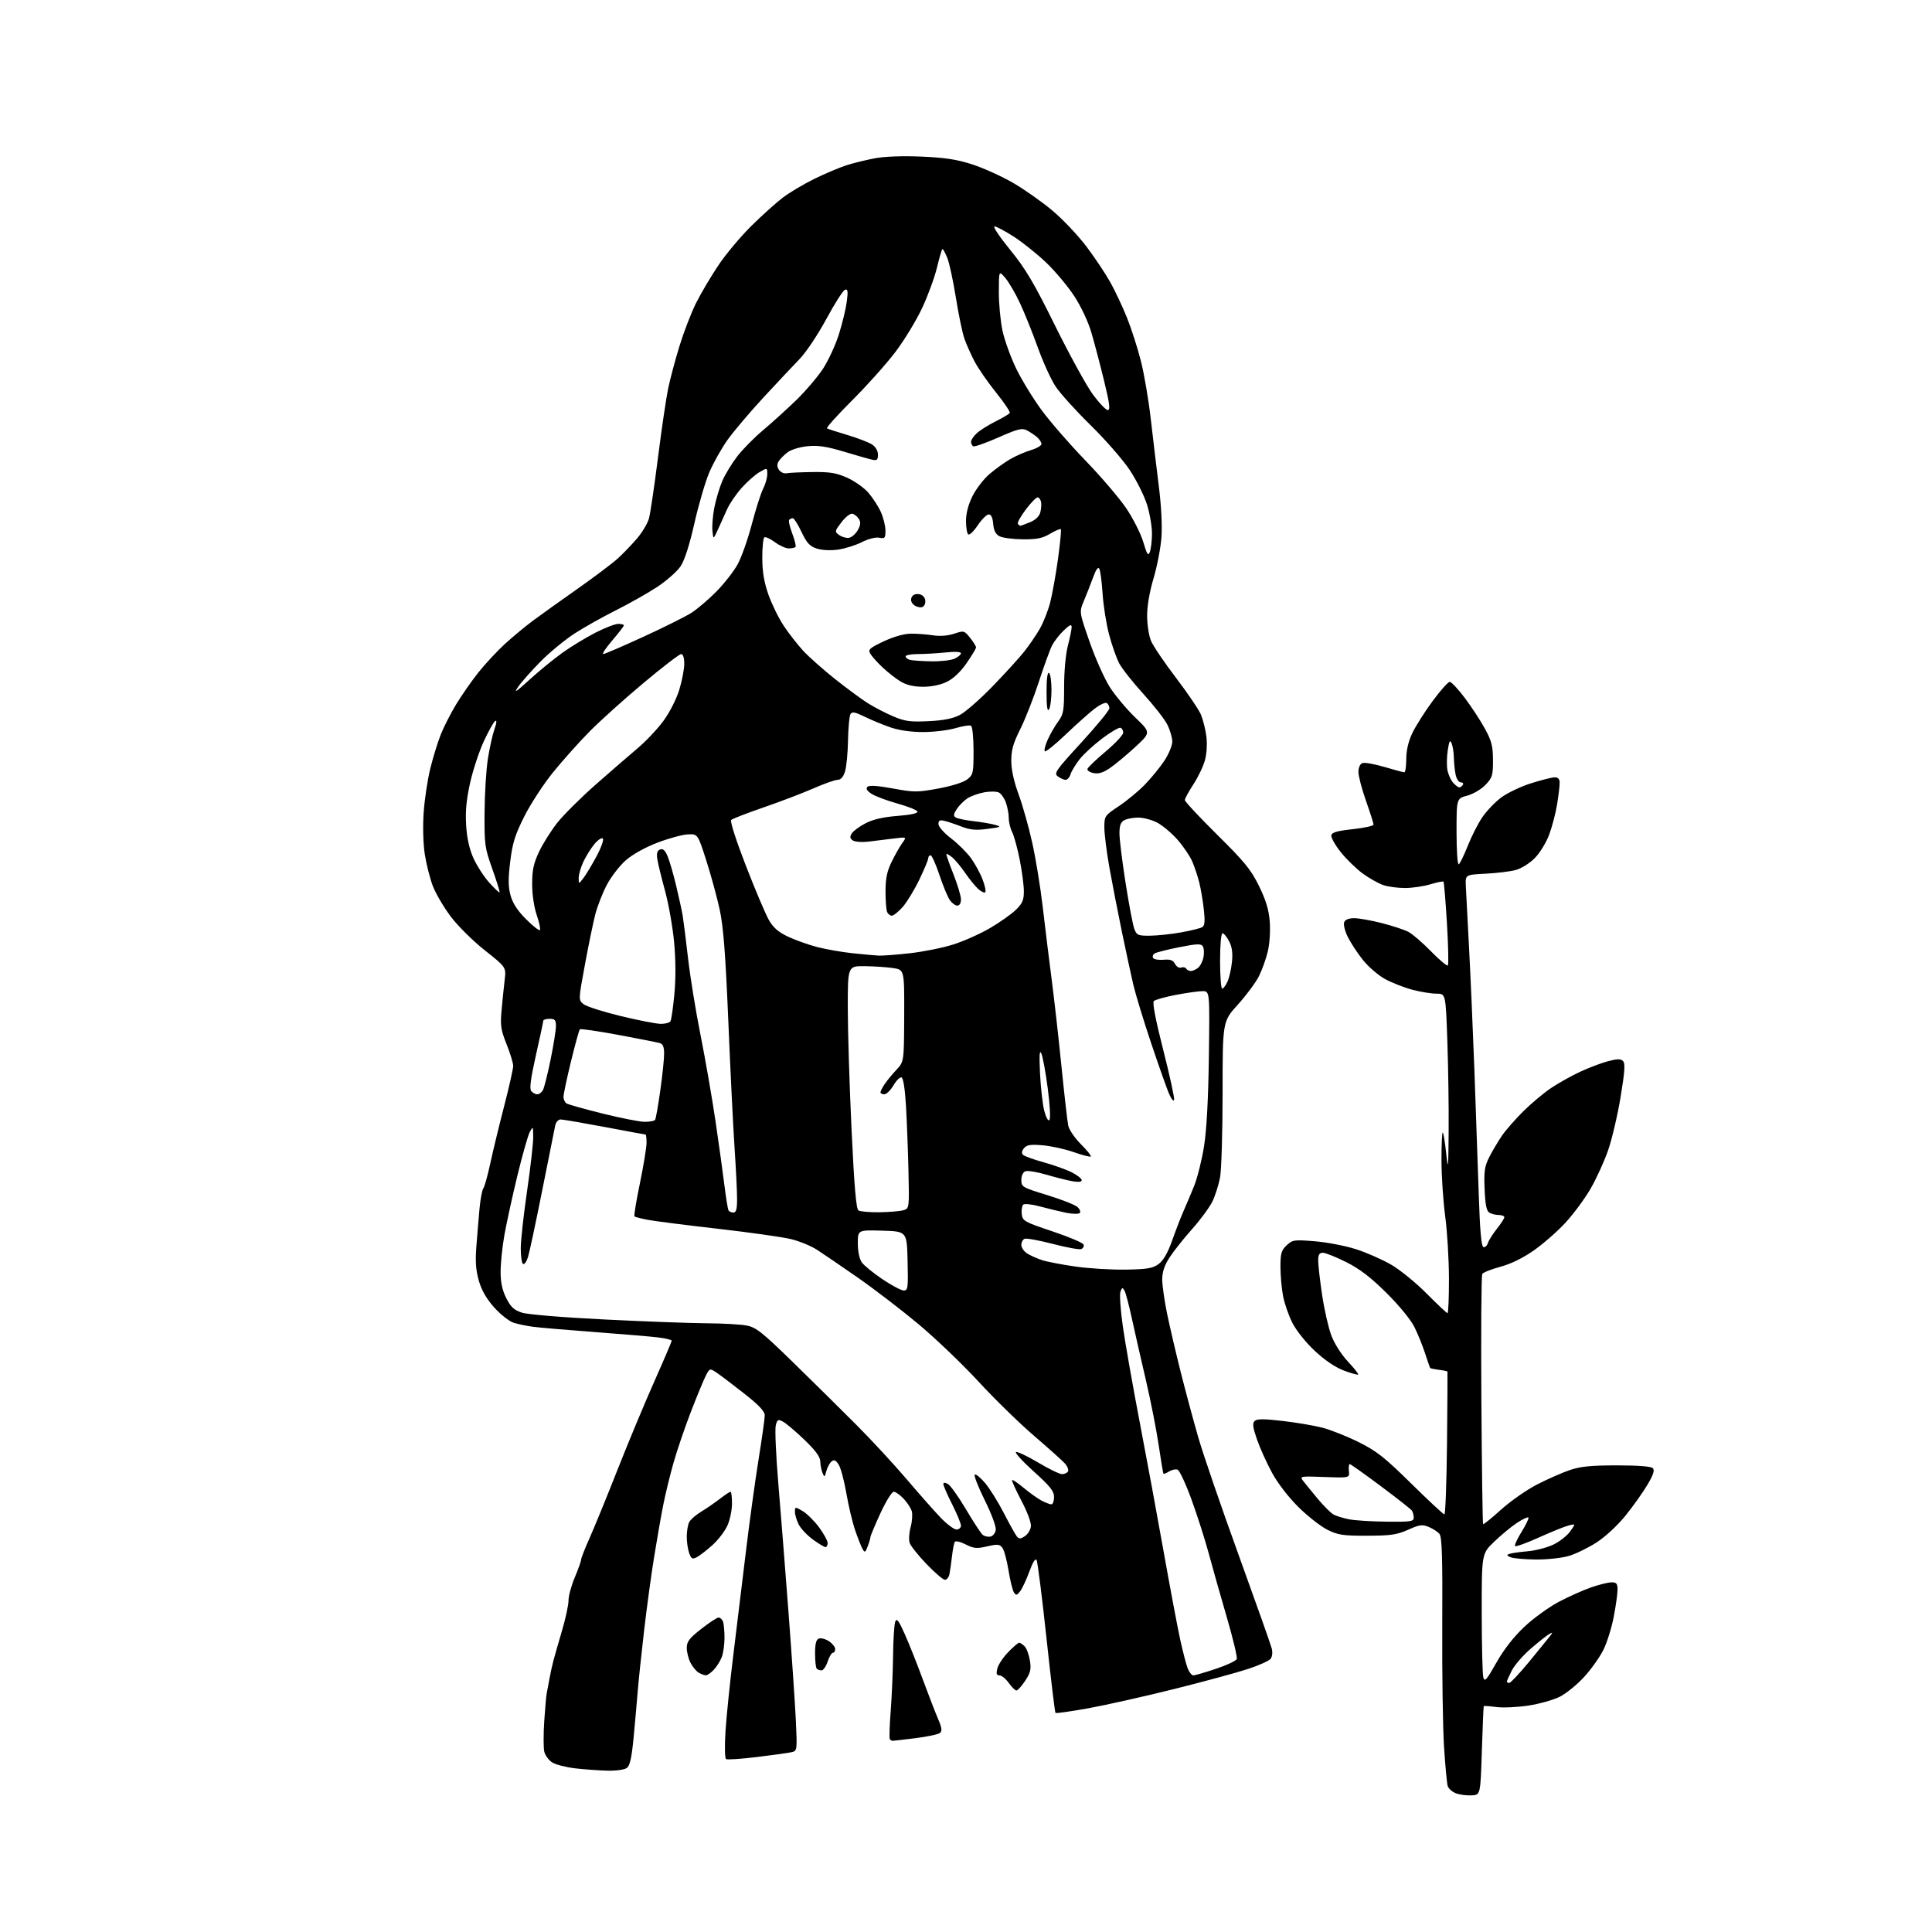 <?xml version="1.0" encoding="UTF-8" standalone="no"?>
<svg 
  version="1.1" 
  xmlns="http://www.w3.org/2000/svg" 
  xmlns:xlink="http://www.w3.org/1999/xlink" 
  xmlns:svg="http://www.w3.org/2000/svg"
  xmlns:rdf="http://www.w3.org/1999/02/22-rdf-syntax-ns#"
  xmlns:cc="http://creativecommons.org/ns#"
  xmlns:dc="http://purl.org/dc/elements/1.1/"
  viewBox="0 0 768 768"
  width="768"
  height="768"
>
<style>svg {background-color: white; }</style>"
<path stroke="none" fill="black" fill-rule="evenodd" d="M585.00,713.69C583.08,713.80 580.28,713.43 578.80,712.88C577.31,712.32 575.82,711.02 575.49,709.98C575.16,708.94 574.50,701.88 574.02,694.30C573.54,686.71 573.22,664.93 573.32,645.90C573.46,619.01 573.21,610.96 572.22,609.76C571.51,608.91 569.60,607.66 567.96,606.99C565.38,605.92 564.31,606.06 559.75,608.10C555.29,610.09 552.84,610.45 543.50,610.47C533.87,610.50 531.90,610.20 527.68,608.11C525.03,606.79 519.85,602.74 516.17,599.11C512.22,595.20 507.93,589.64 505.68,585.50C503.58,581.65 500.89,575.71 499.70,572.29C498.03,567.50 497.80,565.80 498.71,564.89C499.61,563.99 502.21,563.97 509.70,564.83C515.09,565.45 522.20,566.64 525.50,567.48C528.80,568.32 535.33,570.90 540.00,573.22C547.23,576.81 550.36,579.27 560.97,589.72C567.82,596.47 573.77,602.00 574.17,602.00C574.58,602.00 575.04,589.29 575.21,573.75C575.37,558.21 575.45,545.37 575.39,545.22C575.32,545.07 573.81,544.75 572.03,544.53C570.24,544.30 568.67,543.98 568.53,543.81C568.39,543.64 567.47,541.02 566.50,538.00C565.52,534.98 563.61,530.25 562.24,527.50C560.79,524.59 556.15,518.92 551.13,513.94C544.82,507.69 540.51,504.40 535.11,501.69C531.05,499.66 526.89,498.00 525.87,498.00C524.44,498.00 524.00,498.74 524.00,501.12C524.00,502.84 524.70,508.97 525.56,514.74C526.42,520.52 528.06,527.75 529.21,530.82C530.42,534.07 533.17,538.41 535.80,541.21C538.28,543.86 540.12,546.20 539.90,546.41C539.68,546.62 537.11,545.90 534.19,544.81C530.80,543.53 526.61,540.70 522.64,536.98C519.08,533.66 515.25,528.86 513.72,525.82C512.24,522.90 510.57,518.08 510.02,515.11C509.46,512.15 509.00,506.94 509.00,503.54C509.00,498.25 509.36,497.01 511.46,495.03C513.79,492.85 514.42,492.76 522.62,493.42C527.40,493.81 534.72,495.21 538.90,496.54C543.08,497.86 549.42,500.65 553.00,502.72C556.58,504.80 562.95,509.99 567.16,514.25C571.38,518.51 575.09,522.00 575.41,522.00C575.74,522.00 575.99,515.81 575.98,508.25C575.97,500.69 575.30,489.55 574.49,483.50C573.68,477.45 573.01,467.36 573.01,461.08C573.00,454.80 573.24,449.91 573.54,450.20C573.83,450.50 574.45,454.28 574.90,458.62C575.64,465.63 575.75,464.63 575.86,449.50C575.94,440.15 575.70,424.06 575.34,413.75C574.68,395.00 574.68,395.00 571.05,395.00C569.05,395.00 564.77,394.31 561.53,393.47C558.30,392.62 553.40,390.71 550.65,389.22C547.89,387.72 543.88,384.26 541.70,381.50C539.52,378.75 536.83,374.64 535.72,372.36C534.61,370.08 533.98,367.49 534.32,366.61C534.72,365.57 536.14,365.00 538.31,365.00C540.16,365.00 545.10,365.87 549.28,366.94C553.46,368.01 558.21,369.57 559.82,370.41C561.44,371.24 565.50,374.73 568.84,378.17C572.19,381.60 575.21,384.13 575.55,383.79C575.88,383.45 575.72,375.90 575.18,367.02C574.64,358.14 574.02,350.69 573.81,350.47C573.59,350.25 571.22,350.73 568.54,351.54C565.87,352.34 561.35,353.00 558.49,353.00C555.63,353.00 551.77,352.48 549.90,351.85C548.03,351.22 544.38,349.17 541.79,347.30C539.20,345.42 535.25,341.58 533.00,338.77C530.76,335.95 529.06,332.93 529.22,332.07C529.44,330.88 531.53,330.28 537.76,329.61C542.29,329.12 546.00,328.30 546.00,327.78C546.00,327.26 544.65,323.02 543.00,318.34C541.35,313.67 540.00,308.51 540.00,306.89C540.00,305.14 540.63,303.69 541.56,303.34C542.41,303.01 546.35,303.70 550.31,304.87C554.26,306.05 557.84,307.00 558.25,307.00C558.66,307.00 559.00,304.64 559.01,301.75C559.02,298.33 559.84,294.76 561.38,291.50C562.68,288.75 566.30,283.01 569.44,278.75C572.57,274.49 575.67,271.02 576.32,271.05C576.97,271.07 579.67,273.97 582.31,277.48C584.96,281.00 588.55,286.49 590.29,289.69C592.95,294.55 593.47,296.59 593.48,302.18C593.50,308.25 593.23,309.15 590.50,312.00C588.82,313.75 585.62,315.64 583.25,316.28C579.00,317.41 579.00,317.41 579.00,330.77C579.00,338.31 579.39,343.88 579.89,343.57C580.38,343.27 581.98,339.98 583.45,336.26C584.92,332.54 587.49,327.48 589.15,325.00C590.82,322.52 594.16,318.99 596.57,317.15C598.98,315.31 604.36,312.72 608.51,311.40C612.67,310.08 616.96,309.00 618.04,309.00C619.41,309.00 620.00,309.68 619.99,311.25C619.99,312.49 619.53,316.33 618.96,319.79C618.40,323.24 616.99,328.64 615.82,331.79C614.63,334.97 612.08,339.12 610.06,341.15C608.01,343.21 604.70,345.27 602.46,345.86C600.28,346.44 594.90,347.09 590.50,347.31C582.50,347.72 582.50,347.72 582.68,352.11C582.78,354.52 583.34,365.27 583.93,376.00C584.51,386.73 585.49,409.00 586.10,425.50C586.70,442.00 587.49,464.46 587.85,475.42C588.30,489.18 588.86,495.46 589.67,495.72C590.31,495.94 591.11,495.22 591.45,494.14C591.80,493.06 593.41,490.50 595.04,488.45C596.67,486.40 598.00,484.34 598.00,483.86C598.00,483.39 596.99,482.99 595.75,482.98C594.51,482.98 592.83,482.54 592.00,482.02C590.91,481.33 590.40,478.77 590.15,472.69C589.86,465.55 590.14,463.64 592.04,459.90C593.27,457.48 595.53,453.67 597.06,451.44C598.59,449.20 602.46,444.79 605.67,441.62C608.88,438.46 613.86,434.31 616.75,432.39C619.63,430.47 624.81,427.59 628.25,425.99C631.69,424.40 636.63,422.53 639.24,421.84C642.91,420.87 644.26,420.86 645.18,421.78C646.10,422.70 645.88,425.93 644.22,436.02C643.04,443.20 640.80,452.77 639.24,457.28C637.67,461.80 634.49,468.75 632.17,472.72C629.84,476.70 625.37,482.72 622.23,486.12C619.09,489.51 613.48,494.42 609.76,497.03C605.43,500.07 600.66,502.41 596.46,503.55C592.87,504.52 589.61,505.81 589.23,506.41C588.85,507.01 588.69,529.55 588.87,556.50C589.05,583.45 589.36,605.67 589.55,605.87C589.75,606.07 592.97,603.48 596.70,600.10C600.44,596.73 606.88,592.23 611.00,590.11C615.12,587.99 620.98,585.41 624.00,584.38C628.27,582.93 632.45,582.51 642.70,582.51C651.03,582.50 656.31,582.91 657.01,583.61C657.82,584.42 657.27,586.16 654.95,590.11C653.21,593.07 649.30,598.58 646.27,602.35C643.04,606.36 638.23,610.83 634.70,613.12C631.37,615.27 626.40,617.70 623.64,618.51C620.89,619.33 615.01,619.97 610.57,619.93C606.13,619.89 601.60,619.49 600.50,619.04C598.91,618.38 598.81,618.11 600.00,617.69C600.83,617.40 604.11,616.93 607.29,616.65C610.48,616.37 615.09,615.17 617.54,613.98C619.98,612.80 622.97,610.45 624.17,608.76C626.35,605.69 626.35,605.69 623.58,606.39C622.06,606.77 616.77,608.91 611.83,611.13C606.89,613.36 602.58,614.92 602.27,614.60C601.95,614.28 603.13,611.71 604.88,608.88C606.64,606.06 607.84,603.51 607.56,603.23C607.27,602.94 605.21,603.92 602.96,605.41C600.72,606.89 596.66,610.25 593.94,612.87C589.00,617.63 589.00,617.63 589.01,641.07C589.02,653.95 589.30,665.53 589.64,666.78C590.16,668.73 590.91,667.90 594.82,660.97C597.79,655.70 601.68,650.71 605.95,646.69C609.56,643.28 615.77,638.79 619.75,636.70C623.73,634.61 629.54,632.02 632.65,630.95C635.77,629.88 639.37,629.00 640.66,629.00C642.58,629.00 643.00,629.52 643.00,631.91C643.00,633.51 642.33,638.34 641.50,642.64C640.68,646.95 638.85,652.83 637.43,655.73C636.01,658.63 632.56,663.50 629.77,666.56C626.97,669.62 622.61,673.18 620.08,674.46C617.55,675.74 611.90,677.33 607.53,678.00C603.15,678.66 597.42,678.92 594.79,678.57C592.15,678.22 589.91,678.06 589.81,678.22C589.71,678.37 589.37,686.38 589.06,696.00C588.50,713.50 588.50,713.50 585.00,713.69zM241.56,703.87C238.23,703.80 232.44,703.38 228.69,702.95C224.95,702.51 220.79,701.44 219.46,700.56C218.12,699.69 216.74,697.79 216.37,696.35C216.01,694.91 216.00,689.40 216.35,684.11C216.71,678.83 217.15,673.83 217.34,673.00C217.52,672.17 218.00,669.70 218.38,667.50C218.77,665.30 219.51,661.92 220.03,660.00C220.55,658.08 222.10,652.65 223.48,647.95C224.87,643.25 226.00,637.94 226.00,636.17C226.00,634.39 227.12,630.27 228.50,627.00C229.88,623.73 231.00,620.58 231.00,619.99C231.00,619.40 232.55,615.45 234.45,611.21C236.34,606.97 241.35,594.73 245.57,584.00C249.80,573.27 256.35,557.56 260.13,549.08C263.91,540.59 267.00,533.34 267.00,532.96C267.00,532.59 264.53,531.98 261.51,531.63C258.49,531.27 247.12,530.32 236.26,529.50C225.39,528.69 214.47,527.76 212.00,527.43C209.53,527.11 206.05,526.39 204.28,525.85C202.51,525.31 199.03,522.61 196.53,519.82C193.44,516.39 191.47,512.99 190.37,509.19C189.16,505.05 188.90,501.52 189.36,495.55C189.69,491.12 190.26,484.35 190.61,480.50C190.97,476.65 191.65,473.01 192.12,472.41C192.60,471.81 193.85,467.31 194.91,462.41C195.97,457.51 198.44,447.27 200.42,439.66C202.39,432.05 204.00,424.88 204.00,423.74C204.00,422.59 202.82,418.70 201.37,415.09C199.08,409.35 198.83,407.65 199.39,401.51C199.74,397.66 200.29,392.25 200.62,389.49C201.21,384.49 201.21,384.49 192.66,377.72C187.90,373.94 181.90,367.99 179.12,364.27C176.37,360.60 173.19,355.17 172.05,352.19C170.92,349.22 169.48,343.57 168.87,339.64C168.21,335.44 168.03,328.59 168.41,323.00C168.78,317.77 169.96,309.90 171.05,305.50C172.13,301.10 174.00,295.02 175.20,292.00C176.40,288.98 179.16,283.57 181.32,280.00C183.49,276.43 187.46,270.72 190.15,267.33C192.84,263.94 197.62,258.81 200.76,255.93C203.91,253.06 208.96,248.87 211.99,246.63C215.02,244.39 222.95,238.71 229.62,234.03C236.28,229.34 243.48,223.91 245.62,221.97C247.75,220.02 251.19,216.45 253.26,214.02C255.33,211.59 257.46,208.00 257.99,206.03C258.52,204.07 260.12,193.24 261.55,181.98C262.97,170.72 264.79,158.35 265.59,154.50C266.39,150.65 268.42,143.00 270.12,137.50C271.81,132.00 274.76,124.35 276.68,120.50C278.60,116.65 282.61,109.87 285.59,105.43C288.56,100.99 294.49,93.93 298.75,89.73C303.01,85.53 308.65,80.47 311.28,78.48C313.91,76.49 319.54,73.15 323.78,71.07C328.03,68.99 333.75,66.57 336.50,65.69C339.25,64.82 344.32,63.57 347.77,62.92C351.62,62.19 358.76,61.93 366.27,62.25C375.65,62.65 380.36,63.37 386.50,65.35C390.90,66.78 398.22,70.09 402.76,72.72C407.30,75.35 414.37,80.34 418.48,83.82C422.59,87.29 428.64,93.70 431.92,98.06C435.20,102.41 439.46,108.79 441.38,112.24C443.30,115.68 446.30,122.06 448.04,126.41C449.78,130.77 452.25,138.47 453.53,143.54C454.82,148.60 456.59,158.99 457.46,166.62C458.33,174.26 459.77,186.28 460.66,193.35C461.65,201.29 462.04,209.14 461.67,213.85C461.34,218.06 459.93,225.30 458.54,229.95C456.98,235.14 456.00,240.84 456.00,244.73C456.00,248.21 456.69,252.72 457.54,254.74C458.38,256.76 462.86,263.39 467.49,269.46C472.11,275.53 476.57,282.11 477.39,284.08C478.21,286.05 479.18,289.89 479.54,292.61C479.92,295.44 479.70,299.46 479.03,302.03C478.38,304.49 476.31,308.86 474.43,311.73C472.54,314.61 471.00,317.45 471.00,318.04C471.00,318.63 476.78,324.82 483.84,331.81C494.72,342.55 497.27,345.68 500.45,352.16C503.20,357.76 504.36,361.56 504.74,366.29C505.03,369.98 504.71,375.08 503.99,378.13C503.30,381.09 501.70,385.55 500.44,388.06C499.18,390.57 495.42,395.64 492.08,399.33C486.00,406.04 486.00,406.04 486.00,434.38C486.00,449.97 485.54,465.14 484.99,468.08C484.43,471.02 483.06,475.31 481.95,477.61C480.83,479.91 477.18,484.88 473.82,488.65C470.46,492.42 466.43,497.50 464.86,499.95C462.87,503.03 462.00,505.67 462.00,508.59C462.00,510.89 462.87,517.01 463.93,522.18C465.00,527.34 467.45,537.86 469.38,545.54C471.32,553.22 474.46,564.90 476.37,571.50C478.27,578.10 485.46,599.05 492.35,618.05C499.23,637.05 505.17,653.81 505.54,655.31C505.95,656.93 505.74,658.61 505.04,659.46C504.38,660.24 500.40,662.03 496.17,663.42C491.95,664.82 478.82,668.39 467.00,671.35C455.18,674.31 439.76,677.77 432.75,679.04C425.74,680.31 419.81,681.15 419.57,680.91C419.33,680.67 417.71,667.20 415.97,650.98C414.23,634.77 412.47,620.90 412.07,620.17C411.59,619.31 410.57,620.91 409.20,624.68C408.02,627.90 406.38,631.42 405.55,632.52C404.25,634.23 403.90,634.29 403.05,633.00C402.51,632.17 401.54,628.24 400.90,624.25C400.25,620.27 399.17,616.24 398.48,615.31C397.40,613.83 396.61,613.75 392.40,614.71C388.22,615.67 387.07,615.56 383.84,613.92C381.79,612.87 379.86,612.42 379.55,612.92C379.24,613.42 378.73,616.01 378.43,618.67C378.12,621.33 377.67,624.51 377.42,625.75C377.17,626.99 376.37,628.00 375.64,628.00C374.91,628.00 371.61,625.18 368.30,621.73C364.99,618.29 361.97,614.48 361.59,613.28C361.21,612.08 361.39,609.25 362.00,607.00C362.61,604.75 362.80,601.91 362.44,600.70C362.07,599.49 360.62,597.26 359.20,595.75C357.78,594.24 356.01,593.00 355.27,593.00C354.52,593.00 352.13,596.87 349.95,601.60C347.78,606.33 346.00,610.58 346.00,611.03C346.00,611.49 345.52,613.14 344.93,614.68C343.98,617.19 343.75,617.31 342.87,615.73C342.32,614.76 341.01,611.43 339.95,608.35C338.88,605.26 337.31,598.63 336.44,593.61C335.58,588.60 334.20,583.46 333.37,582.18C332.22,580.41 331.55,580.13 330.53,580.97C329.80,581.58 328.88,583.30 328.48,584.79C327.83,587.29 327.71,587.35 326.96,585.50C326.51,584.40 326.11,582.33 326.07,580.91C326.02,579.09 324.15,576.54 319.75,572.32C316.31,569.03 312.50,565.79 311.27,565.14C309.27,564.07 308.98,564.22 308.37,566.66C308.00,568.14 308.45,578.39 309.37,589.43C310.30,600.47 312.13,623.67 313.45,641.00C314.76,658.33 316.08,677.78 316.38,684.24C316.91,695.74 316.88,695.99 314.71,696.51C313.50,696.80 307.33,697.67 301.01,698.43C294.70,699.20 289.12,699.57 288.63,699.27C288.11,698.95 288.02,694.15 288.40,688.11C288.78,682.27 290.17,668.73 291.49,658.00C292.82,647.27 295.06,628.83 296.48,617.00C297.90,605.17 300.18,588.62 301.53,580.22C302.89,571.81 304.00,563.91 304.00,562.66C304.00,560.99 301.74,558.60 295.60,553.78C290.97,550.14 286.05,546.43 284.66,545.51C282.18,543.89 282.09,543.92 280.57,546.86C279.72,548.52 277.05,554.96 274.65,561.18C272.24,567.41 269.13,576.55 267.73,581.50C266.32,586.45 264.46,594.10 263.60,598.50C262.73,602.90 261.12,612.12 260.01,619.00C258.89,625.88 257.12,638.92 256.06,648.00C255.01,657.08 253.87,667.88 253.53,672.00C253.20,676.12 252.46,684.45 251.89,690.50C251.13,698.53 250.41,701.84 249.23,702.75C248.30,703.48 245.08,703.94 241.56,703.87zM354.84,692.00C354.44,692.00 353.93,691.66 353.69,691.25C353.46,690.84 353.63,685.77 354.08,680.00C354.52,674.23 354.94,664.33 355.01,658.00C355.08,651.67 355.47,645.65 355.88,644.62C356.46,643.13 357.25,644.17 359.68,649.62C361.37,653.40 364.57,661.45 366.79,667.50C369.02,673.55 371.75,680.61 372.85,683.18C374.41,686.80 374.59,688.09 373.65,688.87C372.98,689.43 368.64,690.36 363.99,690.94C359.35,691.52 355.23,692.00 354.84,692.00zM404.05,672.00C403.55,672.00 402.17,670.65 401.00,669.00C399.83,667.35 398.17,666.00 397.32,666.00C396.15,666.00 395.94,665.35 396.46,663.25C396.83,661.74 398.77,658.81 400.77,656.75C402.77,654.69 404.73,653.00 405.13,653.00C405.53,653.00 406.50,653.64 407.29,654.43C408.08,655.22 409.03,657.76 409.40,660.08C409.96,663.61 409.65,664.92 407.52,668.15C406.12,670.27 404.56,672.00 404.05,672.00zM599.95,669.00C600.47,669.00 603.96,665.29 607.71,660.75C611.45,656.21 615.18,651.63 616.01,650.57C617.36,648.82 617.34,648.73 615.81,649.58C614.89,650.09 611.62,652.68 608.55,655.33C605.48,657.98 602.07,661.89 600.98,664.03C599.89,666.17 599.00,668.16 599.00,668.46C599.00,668.76 599.43,669.00 599.95,669.00zM280.58,665.97C279.98,665.95 278.71,665.48 277.75,664.92C276.79,664.36 275.32,662.60 274.50,661.00C273.67,659.40 273.00,656.73 273.00,655.06C273.00,652.56 274.00,651.24 278.75,647.52C281.91,645.03 285.01,643.00 285.64,643.00C286.27,643.00 287.06,643.71 287.39,644.58C287.73,645.45 288.00,648.35 288.00,651.02C288.00,653.69 287.52,657.14 286.93,658.68C286.35,660.23 284.92,662.51 283.76,663.75C282.60,664.99 281.17,665.99 280.58,665.97zM474.37,666.00C474.99,666.00 479.01,664.83 483.32,663.39C487.62,661.96 491.37,660.20 491.64,659.49C491.92,658.77 490.12,651.28 487.66,642.84C485.19,634.40 481.97,623.02 480.50,617.54C479.02,612.06 475.95,602.44 473.66,596.16C471.38,589.88 468.88,584.51 468.12,584.22C467.36,583.92 465.85,584.24 464.77,584.91C463.69,585.59 462.67,585.99 462.51,585.82C462.34,585.64 461.48,580.55 460.60,574.50C459.71,568.45 457.41,556.75 455.48,548.50C453.55,540.25 451.05,529.25 449.92,524.05C448.80,518.86 447.49,513.91 447.01,513.05C446.25,511.71 446.03,511.76 445.39,513.44C444.98,514.51 445.42,520.81 446.37,527.44C447.32,534.07 450.30,550.98 452.99,565.00C455.68,579.02 459.97,602.20 462.51,616.50C465.06,630.80 468.02,646.55 469.09,651.50C470.17,656.45 471.54,661.74 472.14,663.25C472.75,664.76 473.75,666.00 474.37,666.00zM326.59,664.00C325.90,664.00 325.03,663.70 324.67,663.33C324.30,662.97 324.00,660.25 324.00,657.30C324.00,653.44 324.42,651.77 325.51,651.36C326.34,651.04 328.14,651.51 329.51,652.41C330.88,653.31 332.00,654.71 332.00,655.52C332.00,656.34 331.58,657.00 331.08,657.00C330.57,657.00 329.64,658.58 329.00,660.50C328.36,662.42 327.28,664.00 326.59,664.00zM277.08,618.96C275.25,619.93 274.85,619.74 273.99,617.48C273.45,616.04 273.00,613.07 273.00,610.87C273.00,608.67 273.44,606.04 273.99,605.02C274.53,604.01 276.67,602.16 278.74,600.91C280.81,599.66 284.14,597.37 286.14,595.82C288.15,594.27 290.06,593.00 290.39,593.00C290.73,593.00 290.99,595.14 290.98,597.75C290.97,600.36 290.14,604.30 289.13,606.50C288.13,608.70 285.48,612.15 283.24,614.17C281.01,616.18 278.23,618.34 277.08,618.96zM328.15,615.00C327.68,615.00 325.45,613.66 323.19,612.02C320.92,610.38 318.38,607.70 317.54,606.07C316.69,604.44 316.00,602.15 316.00,600.99C316.00,598.92 316.04,598.91 319.09,600.69C320.78,601.69 323.71,604.59 325.59,607.13C327.46,609.68 329.00,612.50 329.00,613.38C329.00,614.27 328.62,615.00 328.15,615.00zM407.39,610.66C408.55,609.90 409.64,608.15 409.80,606.78C409.98,605.32 408.41,601.08 406.01,596.52C403.76,592.25 402.10,588.57 402.33,588.34C402.55,588.12 404.67,589.55 407.03,591.53C409.40,593.50 412.59,595.77 414.12,596.56C415.65,597.35 417.37,598.00 417.95,598.00C418.53,598.00 419.00,596.70 419.00,595.11C419.00,592.75 417.48,590.84 410.88,584.89C406.42,580.87 403.27,577.41 403.89,577.20C404.51,577.00 408.49,578.89 412.73,581.41C416.97,583.94 421.21,586.00 422.16,586.00C423.11,586.00 424.18,585.52 424.54,584.94C424.90,584.35 424.36,582.94 423.35,581.79C422.33,580.64 416.77,575.66 411.00,570.71C405.23,565.76 395.32,556.10 389.00,549.23C382.68,542.36 371.97,532.12 365.22,526.46C358.46,520.81 347.54,512.43 340.94,507.84C334.35,503.25 327.05,498.28 324.73,496.78C322.40,495.28 317.80,493.39 314.50,492.58C311.20,491.77 298.15,489.92 285.50,488.47C272.85,487.03 260.28,485.43 257.58,484.92C254.87,484.40 252.45,483.78 252.20,483.53C251.95,483.28 252.93,477.32 254.39,470.29C255.84,463.26 257.02,456.04 257.01,454.25C257.01,452.46 256.83,451.00 256.63,451.00C256.42,451.00 249.11,449.65 240.38,448.00C231.64,446.36 223.76,445.01 222.87,445.00C221.97,445.00 221.01,446.01 220.74,447.25C220.47,448.49 218.15,460.07 215.58,473.00C213.01,485.93 210.44,497.97 209.87,499.76C209.30,501.55 208.43,502.76 207.92,502.45C207.41,502.14 207.00,499.32 207.01,496.19C207.02,493.06 208.14,482.85 209.51,473.50C210.87,464.15 211.98,454.48 211.96,452.00C211.92,447.66 211.87,447.59 210.59,450.00C209.86,451.38 207.62,459.27 205.62,467.54C203.62,475.81 201.31,486.38 200.49,491.04C199.67,495.69 199.00,502.22 199.00,505.54C199.00,509.81 199.66,512.88 201.25,516.04C203.03,519.57 204.32,520.77 207.45,521.79C209.75,522.54 223.51,523.68 240.45,524.52C256.43,525.32 274.68,525.99 281.00,526.03C287.32,526.06 294.44,526.46 296.81,526.92C300.56,527.64 302.95,529.54 315.31,541.60C323.11,549.21 334.45,560.41 340.50,566.48C346.55,572.55 355.51,582.24 360.41,588.01C365.31,593.78 371.37,600.64 373.87,603.25C376.38,605.86 379.23,608.00 380.21,608.00C381.20,608.00 382.00,607.31 382.00,606.48C382.00,605.64 380.43,601.82 378.50,598.00C376.57,594.18 375.00,590.57 375.00,589.99C375.00,589.28 375.59,589.25 376.79,589.89C377.78,590.42 381.01,594.94 383.97,599.95C386.93,604.96 389.93,609.53 390.63,610.11C391.33,610.69 392.71,611.01 393.70,610.82C394.69,610.63 395.65,609.44 395.83,608.16C396.02,606.85 394.12,601.73 391.46,596.37C388.88,591.16 387.08,586.59 387.47,586.20C387.87,585.82 389.71,587.30 391.57,589.50C393.43,591.70 396.80,597.10 399.06,601.50C401.32,605.90 403.65,610.07 404.23,610.78C405.09,611.81 405.69,611.79 407.39,610.66zM551.25,604.89C560.87,604.99 562.00,604.82 561.98,603.25C561.98,602.29 561.64,601.03 561.23,600.47C560.83,599.90 555.25,595.51 548.83,590.72C542.41,585.92 536.88,582.00 536.54,582.00C536.20,582.00 536.05,583.24 536.21,584.75C536.50,587.50 536.50,587.50 526.53,587.13C516.91,586.77 516.61,586.83 517.99,588.63C518.78,589.66 521.39,592.87 523.80,595.76C526.21,598.66 529.06,601.49 530.13,602.07C531.21,602.65 533.98,603.49 536.30,603.95C538.61,604.41 545.34,604.83 551.25,604.89zM359.27,513.00C360.91,513.00 361.04,511.98 360.78,501.25C360.50,489.50 360.50,489.50 350.75,489.21C341.00,488.93 341.00,488.93 341.00,494.24C341.00,497.46 341.62,500.44 342.58,501.81C343.45,503.05 347.16,506.07 350.82,508.53C354.48,510.99 358.29,513.00 359.27,513.00zM447.68,504.69C456.22,504.53 458.30,504.17 460.62,502.43C462.49,501.04 464.24,497.96 466.02,492.93C467.47,488.85 469.46,483.70 470.44,481.50C471.42,479.30 473.32,474.80 474.66,471.50C475.99,468.20 477.79,461.00 478.65,455.50C479.67,448.97 480.33,436.57 480.55,419.75C480.89,394.00 480.89,394.00 478.03,394.00C476.46,394.00 471.68,394.67 467.40,395.49C463.12,396.31 459.19,397.41 458.66,397.94C458.04,398.56 459.39,405.55 462.43,417.47C465.03,427.68 466.96,436.59 466.72,437.27C466.48,437.95 465.55,436.76 464.65,434.64C463.75,432.52 460.56,423.49 457.57,414.58C454.58,405.67 451.40,395.25 450.51,391.44C449.62,387.62 447.59,378.20 445.99,370.50C444.39,362.80 442.17,351.36 441.04,345.08C439.92,338.79 439.00,331.54 439.00,328.97C439.00,324.38 439.12,324.21 444.71,320.49C447.85,318.40 452.51,314.56 455.06,311.94C457.60,309.33 461.11,305.04 462.84,302.42C464.58,299.80 466.00,296.37 466.00,294.79C466.00,293.21 465.10,290.15 463.99,287.98C462.89,285.81 458.59,280.32 454.44,275.77C450.30,271.22 446.00,265.78 444.89,263.67C443.78,261.56 441.97,256.39 440.86,252.17C439.75,247.95 438.60,240.68 438.30,236.00C437.99,231.32 437.41,226.88 437.01,226.11C436.51,225.18 435.68,226.33 434.49,229.61C433.50,232.30 431.87,236.47 430.85,238.89C428.99,243.28 428.99,243.28 433.17,255.25C435.47,261.84 439.12,269.97 441.28,273.32C443.45,276.66 447.98,282.05 451.36,285.29C457.50,291.19 457.50,291.19 451.30,296.93C447.88,300.08 443.38,303.83 441.30,305.26C438.57,307.13 436.72,307.71 434.71,307.31C433.17,307.00 432.08,306.24 432.28,305.63C432.49,305.01 435.77,301.88 439.58,298.67C443.38,295.46 446.50,292.12 446.50,291.25C446.50,290.38 446.00,289.50 445.40,289.30C444.79,289.10 441.54,291.00 438.19,293.52C434.83,296.04 430.77,299.77 429.18,301.80C427.58,303.84 425.95,306.51 425.57,307.75C425.18,308.99 424.31,310.00 423.62,310.00C422.94,310.00 421.56,309.40 420.55,308.66C418.85,307.42 419.54,306.41 429.86,295.16C435.99,288.47 441.00,282.35 441.00,281.56C441.00,280.77 440.53,279.83 439.96,279.47C439.38,279.12 437.25,280.10 435.21,281.65C433.17,283.20 428.00,287.81 423.73,291.88C419.46,295.96 415.68,299.01 415.33,298.66C414.97,298.31 415.51,296.20 416.51,293.98C417.51,291.76 419.38,288.52 420.67,286.78C422.77,283.93 423.00,282.55 423.00,273.02C423.00,266.82 423.62,260.03 424.50,256.66C425.32,253.49 426.00,250.17 426.00,249.26C426.00,248.03 425.24,248.34 422.91,250.56C421.21,252.18 419.13,254.83 418.28,256.45C417.43,258.07 415.02,264.68 412.92,271.14C410.81,277.59 407.49,286.04 405.54,289.91C402.78,295.40 402.00,298.15 402.00,302.41C402.00,305.96 403.02,310.62 404.91,315.76C406.51,320.10 408.96,328.79 410.35,335.08C411.74,341.36 413.61,352.80 414.50,360.50C415.39,368.20 416.97,381.02 418.01,389.00C419.05,396.98 420.83,412.73 421.96,424.00C423.10,435.27 424.30,445.83 424.64,447.45C424.97,449.08 427.24,452.39 429.67,454.83C432.10,457.26 433.87,459.46 433.61,459.72C433.35,459.99 430.29,459.21 426.82,457.99C423.34,456.77 417.79,455.55 414.47,455.27C409.64,454.86 408.17,455.09 407.06,456.42C406.17,457.50 406.03,458.43 406.65,459.05C407.19,459.59 410.90,460.93 414.91,462.04C418.92,463.15 423.96,464.96 426.10,466.05C428.25,467.15 430.00,468.53 430.00,469.13C430.00,469.85 428.70,469.99 426.25,469.55C424.19,469.18 419.51,468.00 415.86,466.93C412.21,465.86 408.49,465.26 407.61,465.60C406.65,465.96 406.00,467.37 406.00,469.06C406.00,471.81 406.38,472.03 416.25,475.06C421.89,476.79 427.30,478.91 428.27,479.78C429.25,480.64 429.67,481.73 429.22,482.18C428.76,482.64 426.39,482.61 423.94,482.12C421.50,481.63 416.82,480.50 413.55,479.62C410.14,478.69 407.22,478.38 406.72,478.88C406.24,479.36 405.99,481.05 406.17,482.63C406.48,485.35 407.14,485.72 418.42,489.50C424.98,491.70 430.53,494.06 430.76,494.75C430.98,495.44 430.55,496.24 429.79,496.53C429.04,496.82 423.97,495.90 418.54,494.48C413.10,493.07 408.06,492.15 407.33,492.43C406.60,492.71 406.00,493.80 406.00,494.85C406.00,495.91 407.01,497.43 408.25,498.23C409.49,499.04 412.17,500.24 414.20,500.91C416.24,501.58 422.31,502.74 427.70,503.50C433.09,504.26 442.08,504.79 447.68,504.69zM291.56,482.00C292.64,482.00 293.00,480.63 293.00,476.58C293.00,473.60 292.55,464.49 292.00,456.33C291.45,448.17 290.33,425.52 289.52,406.00C288.38,378.92 287.56,368.37 286.07,361.50C284.99,356.55 282.59,347.77 280.74,342.00C277.37,331.50 277.37,331.50 273.43,331.68C271.27,331.77 265.82,333.26 261.32,334.98C256.40,336.87 251.40,339.66 248.75,341.99C246.33,344.12 242.96,348.48 241.26,351.68C239.56,354.88 237.48,360.20 236.63,363.50C235.78,366.80 233.93,375.80 232.51,383.50C229.92,397.50 229.92,397.50 231.96,399.16C233.08,400.07 239.75,402.21 246.78,403.91C253.81,405.61 260.98,407.00 262.72,407.00C264.46,407.00 266.17,406.54 266.52,405.97C266.87,405.40 267.57,400.57 268.07,395.23C268.66,389.01 268.63,381.58 267.97,374.51C267.40,368.46 265.77,359.23 264.33,354.00C262.90,348.77 261.52,343.10 261.27,341.39C260.94,339.17 261.27,338.11 262.41,337.67C263.55,337.24 264.40,338.01 265.39,340.39C266.16,342.23 267.69,347.50 268.79,352.11C269.89,356.73 271.06,362.07 271.38,364.00C271.70,365.93 272.66,373.57 273.52,381.00C274.37,388.43 276.60,402.15 278.48,411.50C280.35,420.85 283.01,436.15 284.40,445.50C285.78,454.85 287.40,466.52 288.00,471.43C288.61,476.34 289.33,480.72 289.61,481.18C289.89,481.63 290.77,482.00 291.56,482.00zM349.50,481.89C353.35,481.84 357.62,481.49 358.99,481.11C361.47,480.42 361.47,480.42 361.13,465.46C360.94,457.23 360.49,445.59 360.14,439.58C359.75,432.90 359.06,428.52 358.37,428.29C357.75,428.08 356.31,429.51 355.16,431.46C354.01,433.41 352.38,435.00 351.53,435.00C350.69,435.00 350.00,434.65 350.00,434.22C350.00,433.79 350.74,432.33 351.65,430.97C352.56,429.61 354.66,427.05 356.33,425.27C359.36,422.03 359.36,422.03 359.43,403.77C359.50,385.50 359.50,385.50 355.00,384.82C352.52,384.45 347.46,384.11 343.75,384.07C337.00,384.00 337.00,384.00 337.01,400.75C337.01,409.96 337.69,431.65 338.50,448.94C339.58,471.70 340.34,480.60 341.25,481.17C341.94,481.61 345.65,481.93 349.50,481.89zM256.19,445.94C258.22,445.97 260.13,445.60 260.43,445.12C260.72,444.64 261.65,439.38 262.48,433.45C263.32,427.51 264.00,420.96 264.00,418.89C264.00,416.17 263.52,415.00 262.25,414.63C261.29,414.36 253.87,412.89 245.77,411.38C237.66,409.87 230.79,408.88 230.50,409.17C230.20,409.46 228.62,415.20 226.98,421.91C225.34,428.63 224.00,434.97 224.00,436.00C224.00,437.04 224.55,438.22 225.22,438.64C225.89,439.05 232.30,440.85 239.47,442.64C246.64,444.43 254.16,445.91 256.19,445.94zM417.15,445.25C417.66,444.74 417.39,439.46 416.51,432.76C415.68,426.37 414.53,420.10 413.97,418.83C413.23,417.13 413.08,419.22 413.42,426.61C413.69,432.16 414.43,438.83 415.08,441.42C415.77,444.14 416.64,445.76 417.15,445.25zM213.59,435.00C214.33,435.00 215.35,434.21 215.85,433.25C216.36,432.29 217.73,426.82 218.89,421.11C220.05,415.40 221.00,409.43 221.00,407.86C221.00,405.48 220.58,405.00 218.50,405.00C217.12,405.00 215.99,405.34 215.97,405.75C215.96,406.16 214.64,412.34 213.03,419.47C210.94,428.81 210.42,432.80 211.18,433.72C211.77,434.42 212.85,435.00 213.59,435.00zM485.84,393.00C486.30,393.00 487.24,391.76 487.93,390.25C488.63,388.74 489.43,385.22 489.72,382.43C490.09,378.84 489.76,376.44 488.60,374.18C487.69,372.43 486.51,371.00 485.97,371.00C485.40,371.00 485.00,375.53 485.00,382.00C485.00,388.05 485.38,393.00 485.84,393.00zM473.37,386.00C474.06,386.00 475.34,385.44 476.22,384.75C477.09,384.06 478.08,382.15 478.40,380.50C478.73,378.85 478.61,376.90 478.14,376.17C477.43,375.07 475.80,375.14 468.77,376.53C464.09,377.46 459.69,378.57 459.00,379.00C458.31,379.43 458.03,380.24 458.38,380.81C458.74,381.38 460.60,381.70 462.53,381.52C465.21,381.27 466.28,381.66 467.09,383.18C467.68,384.27 468.78,384.92 469.54,384.62C470.31,384.33 471.20,384.52 471.53,385.04C471.85,385.57 472.68,386.00 473.37,386.00zM349.29,379.87C350.82,379.94 356.42,379.52 361.73,378.92C367.04,378.33 374.78,376.77 378.94,375.45C383.10,374.13 389.65,371.21 393.50,368.96C397.35,366.71 401.96,363.46 403.75,361.74C406.42,359.16 407.00,357.85 407.00,354.32C407.00,351.97 406.26,346.32 405.36,341.77C404.46,337.22 403.11,332.28 402.36,330.80C401.61,329.31 401.00,326.79 401.00,325.20C401.00,323.60 400.50,320.87 399.89,319.13C399.29,317.38 398.04,315.56 397.13,315.07C396.22,314.58 393.58,314.53 391.28,314.95C388.97,315.37 385.94,316.46 384.55,317.37C383.16,318.28 381.27,320.18 380.34,321.60C379.00,323.65 378.92,324.33 379.95,324.97C380.66,325.41 383.78,326.06 386.88,326.41C389.99,326.76 393.87,327.42 395.51,327.88C398.25,328.65 398.00,328.79 392.55,329.50C387.86,330.12 385.63,329.91 382.05,328.52C379.55,327.55 376.49,326.54 375.25,326.26C373.53,325.88 373.01,326.21 373.06,327.63C373.09,328.66 375.34,331.20 378.07,333.27C380.79,335.35 384.34,338.87 385.96,341.10C387.57,343.33 389.66,347.15 390.59,349.60C391.52,352.04 392.00,354.33 391.65,354.68C391.30,355.03 390.06,354.46 388.89,353.41C387.72,352.36 385.37,349.48 383.67,347.00C381.97,344.52 379.66,341.75 378.54,340.84C377.42,339.92 376.37,339.30 376.21,339.46C376.05,339.62 377.29,343.19 378.96,347.40C380.63,351.61 382.00,356.17 382.00,357.53C382.00,359.02 381.43,360.00 380.56,360.00C379.76,360.00 378.42,359.01 377.57,357.80C376.72,356.59 374.86,352.09 373.43,347.80C372.00,343.51 370.42,340.00 369.92,340.00C369.41,340.00 369.00,340.52 369.00,341.15C369.00,341.77 367.40,345.61 365.45,349.66C363.50,353.72 360.53,358.60 358.85,360.52C357.17,362.43 355.21,364.00 354.50,364.00C353.79,364.00 352.94,363.29 352.61,362.42C352.27,361.55 352.00,357.84 352.01,354.17C352.02,349.12 352.62,346.29 354.48,342.50C355.83,339.75 357.73,336.41 358.70,335.08C360.47,332.67 360.47,332.67 354.98,333.36C351.97,333.75 347.48,334.29 345.00,334.58C342.52,334.86 339.82,334.64 339.00,334.08C337.84,333.29 337.75,332.65 338.61,331.28C339.21,330.31 341.69,328.49 344.12,327.24C347.12,325.70 351.16,324.77 356.80,324.34C362.06,323.93 364.93,323.30 364.70,322.61C364.51,322.02 360.91,320.57 356.72,319.41C352.52,318.24 347.90,316.51 346.44,315.55C344.63,314.36 344.11,313.49 344.81,312.79C345.51,312.09 348.71,312.29 354.92,313.43C363.38,314.99 364.62,314.99 373.00,313.45C378.31,312.47 383.02,310.99 384.50,309.82C386.85,307.97 387.00,307.29 387.00,298.49C387.00,293.33 386.56,288.85 386.02,288.51C385.48,288.18 382.70,288.60 379.84,289.45C376.98,290.30 371.19,291.00 366.98,291.00C362.07,291.00 357.37,290.32 353.91,289.12C350.93,288.09 346.34,286.19 343.70,284.90C339.86,283.02 338.73,282.82 338.08,283.87C337.63,284.60 337.19,289.32 337.10,294.35C337.01,299.38 336.47,304.96 335.89,306.75C335.20,308.89 334.20,310.00 332.97,310.00C331.94,310.00 327.59,311.54 323.30,313.42C319.01,315.30 310.10,318.70 303.50,320.97C296.91,323.24 291.12,325.48 290.64,325.96C290.15,326.45 292.70,334.36 296.51,344.17C300.21,353.70 304.31,363.38 305.62,365.68C307.38,368.76 309.37,370.50 313.25,372.34C316.14,373.70 321.37,375.56 324.87,376.47C328.37,377.37 334.67,378.48 338.87,378.92C343.07,379.37 347.76,379.79 349.29,379.87zM457.23,371.95C460.13,371.92 465.67,371.33 469.55,370.63C473.42,369.94 477.19,369.00 477.91,368.55C478.90,367.95 479.06,366.19 478.55,361.62C478.18,358.25 477.38,353.48 476.77,351.00C476.17,348.52 474.90,344.70 473.96,342.50C473.02,340.30 470.34,336.34 468.00,333.71C465.67,331.07 462.03,328.04 459.92,326.96C457.81,325.88 454.46,325.00 452.47,325.00C450.49,325.00 448.00,325.47 446.93,326.04C445.49,326.81 445.00,328.14 445.00,331.29C445.00,333.60 446.10,342.48 447.44,351.01C448.77,359.54 450.34,367.75 450.91,369.26C451.87,371.78 452.38,372.00 457.23,371.95zM214.61,369.72C214.94,369.40 214.38,366.74 213.38,363.81C212.30,360.68 211.55,355.64 211.54,351.50C211.53,345.97 212.09,343.28 214.22,338.72C215.71,335.54 218.96,330.34 221.45,327.17C223.94,324.00 230.82,317.15 236.74,311.93C242.66,306.72 250.16,300.22 253.42,297.48C256.68,294.74 261.29,289.87 263.66,286.65C266.13,283.31 268.84,278.02 269.99,274.30C271.10,270.72 272.00,266.04 272.00,263.89C272.00,261.44 271.54,260.00 270.75,260.01C270.06,260.02 263.29,265.22 255.71,271.58C248.12,277.93 238.51,286.58 234.34,290.81C230.17,295.04 223.66,302.32 219.86,307.00C216.07,311.68 210.93,319.55 208.44,324.50C204.72,331.90 203.72,335.10 202.82,342.50C201.97,349.43 202.01,352.54 202.97,356.00C203.82,359.07 205.76,362.05 209.12,365.40C211.82,368.10 214.29,370.04 214.61,369.72zM198.59,354.74C198.77,354.57 197.47,350.39 195.72,345.46C192.70,336.99 192.53,335.76 192.62,323.00C192.67,315.57 193.26,305.96 193.94,301.63C194.62,297.30 195.80,292.00 196.56,289.84C197.44,287.35 197.54,286.17 196.84,286.60C196.24,286.97 194.20,290.62 192.31,294.70C190.43,298.78 187.97,306.25 186.85,311.31C185.37,317.99 184.95,322.60 185.31,328.20C185.64,333.42 186.60,337.63 188.29,341.32C189.65,344.30 192.46,348.61 194.53,350.90C196.59,353.18 198.42,354.91 198.59,354.74zM231.94,349.03C232.98,347.68 235.33,343.77 237.15,340.35C238.98,336.94 240.10,333.77 239.65,333.32C239.19,332.87 237.70,333.85 236.32,335.50C234.95,337.15 232.97,340.30 231.93,342.50C230.89,344.70 230.04,347.62 230.04,349.00C230.04,351.50 230.04,351.50 231.94,349.03zM580.10,313.00C580.53,313.00 581.16,312.55 581.50,312.00C581.84,311.45 581.47,311.00 580.68,311.00C579.88,311.00 578.98,309.63 578.62,307.88C578.28,306.16 577.97,303.12 577.93,301.12C577.89,299.13 577.50,296.60 577.05,295.50C576.41,293.91 576.09,294.49 575.50,298.28C575.10,300.91 575.05,304.48 575.39,306.22C575.74,307.95 576.76,310.19 577.67,311.18C578.57,312.18 579.66,313.00 580.10,313.00zM369.02,286.68C375.01,286.40 378.72,285.67 381.52,284.23C383.71,283.10 389.57,277.98 394.55,272.84C399.53,267.70 405.20,261.48 407.16,259.00C409.12,256.52 411.88,252.47 413.31,250.00C414.73,247.53 416.59,242.84 417.44,239.59C418.28,236.33 419.69,228.53 420.56,222.24C421.43,215.95 421.94,210.61 421.70,210.36C421.45,210.12 419.52,210.94 417.41,212.18C414.36,213.99 412.12,214.44 406.53,214.39C402.65,214.35 398.50,213.80 397.30,213.16C395.77,212.34 395.03,210.87 394.81,208.25C394.60,205.77 394.01,204.50 393.04,204.50C392.23,204.50 390.29,206.42 388.71,208.76C387.14,211.11 385.43,212.77 384.93,212.45C384.42,212.14 384.00,209.75 384.00,207.14C384.00,204.04 384.90,200.59 386.59,197.20C388.01,194.34 391.04,190.41 393.31,188.47C395.58,186.52 399.25,183.87 401.47,182.58C403.69,181.28 407.41,179.65 409.75,178.95C412.09,178.25 414.00,177.15 414.00,176.50C414.00,175.84 413.21,174.62 412.25,173.78C411.29,172.94 409.47,171.73 408.22,171.08C406.26,170.06 404.64,170.47 396.82,173.92C391.81,176.13 387.33,177.70 386.86,177.41C386.38,177.12 386.00,176.31 386.00,175.62C386.00,174.92 387.01,173.40 388.25,172.25C389.49,171.09 392.85,168.98 395.71,167.54C398.58,166.11 401.14,164.59 401.40,164.16C401.66,163.74 399.18,160.04 395.88,155.95C392.59,151.85 388.74,146.28 387.34,143.57C385.93,140.86 384.14,136.83 383.36,134.60C382.58,132.38 381.04,125.01 379.96,118.22C378.87,111.43 377.33,104.33 376.54,102.44C375.75,100.55 374.90,99.00 374.66,99.00C374.41,99.00 373.44,102.26 372.49,106.25C371.54,110.24 368.86,117.55 366.54,122.50C364.21,127.45 359.43,135.31 355.90,139.96C352.38,144.61 344.66,153.25 338.74,159.15C332.83,165.05 328.33,170.06 328.74,170.30C329.16,170.53 332.83,171.72 336.90,172.93C340.97,174.15 345.35,175.84 346.65,176.69C348.08,177.63 349.00,179.21 349.00,180.73C349.00,182.80 348.61,183.15 346.75,182.75C345.51,182.48 340.45,181.04 335.50,179.55C328.62,177.48 325.22,176.97 321.06,177.37C318.06,177.66 314.50,178.73 313.14,179.75C311.77,180.77 310.17,182.37 309.58,183.30C308.81,184.52 308.83,185.49 309.64,186.75C310.27,187.71 311.61,188.33 312.64,188.13C313.66,187.92 318.32,187.71 323.00,187.65C329.93,187.56 332.47,187.98 336.76,189.90C339.65,191.19 343.42,193.85 345.14,195.81C346.86,197.77 349.09,201.20 350.11,203.43C351.13,205.67 351.97,209.01 351.98,210.87C352.00,213.92 351.77,214.19 349.50,213.75C348.03,213.47 345.14,214.21 342.52,215.54C340.06,216.79 335.80,218.11 333.06,218.49C330.09,218.90 326.68,218.72 324.63,218.04C321.87,217.13 320.68,215.83 318.61,211.45C317.19,208.45 315.65,206.00 315.18,206.00C314.71,206.00 314.06,206.28 313.72,206.62C313.38,206.96 313.92,209.41 314.93,212.07C315.94,214.72 316.52,217.15 316.22,217.45C315.91,217.75 314.70,218.00 313.53,218.00C312.35,218.00 309.88,216.89 308.05,215.53C306.21,214.18 304.32,213.30 303.85,213.59C303.38,213.88 303.01,217.58 303.02,221.81C303.04,227.36 303.72,231.42 305.47,236.39C306.81,240.18 309.54,245.75 311.54,248.76C313.54,251.77 317.02,256.23 319.26,258.67C321.51,261.10 327.20,266.16 331.92,269.91C336.64,273.65 342.52,277.99 345.00,279.55C347.48,281.11 351.98,283.44 355.00,284.74C359.70,286.74 361.74,287.03 369.02,286.68zM417.00,282.00C416.33,283.04 416.03,280.92 416.02,275.19C416.01,269.90 416.36,267.11 417.00,267.50C417.55,267.84 417.99,270.90 417.98,274.31C417.98,277.71 417.53,281.18 417.00,282.00zM210.50,270.18C214.32,266.70 220.22,261.88 223.62,259.45C227.02,257.02 232.89,253.46 236.65,251.52C240.42,249.59 244.51,248.01 245.75,248.00C246.99,248.00 248.00,248.27 248.00,248.59C248.00,248.92 245.92,251.62 243.38,254.59C240.84,257.57 239.22,260.00 239.78,260.00C240.34,260.00 247.48,256.93 255.65,253.18C263.82,249.43 272.43,245.14 274.80,243.64C277.16,242.14 281.67,238.31 284.80,235.12C287.94,231.94 291.74,227.05 293.26,224.26C294.78,221.47 297.31,214.29 298.88,208.30C300.45,202.32 302.47,196.00 303.37,194.26C304.26,192.52 305.00,189.93 305.00,188.49C305.00,185.89 305.00,185.89 301.89,187.69C300.18,188.69 296.97,191.53 294.77,194.00C292.57,196.47 289.97,200.30 289.00,202.50C288.02,204.70 286.40,208.30 285.39,210.50C283.55,214.50 283.55,214.50 283.20,211.00C283.00,209.08 283.35,204.89 283.98,201.69C284.61,198.49 286.03,193.76 287.13,191.19C288.24,188.61 290.91,184.21 293.07,181.41C295.23,178.61 299.81,173.96 303.25,171.08C306.69,168.20 312.60,162.84 316.40,159.17C320.19,155.50 325.03,149.84 327.16,146.58C329.28,143.32 332.12,137.18 333.46,132.93C334.81,128.68 336.22,122.84 336.60,119.97C337.16,115.73 337.03,114.82 335.90,115.19C335.13,115.44 331.80,120.65 328.50,126.77C325.15,132.98 320.45,140.02 317.86,142.70C315.31,145.34 308.84,152.22 303.49,158.00C298.14,163.78 291.75,171.33 289.27,174.78C286.80,178.24 283.48,184.15 281.90,187.92C280.32,191.69 277.67,200.75 276.02,208.07C274.12,216.52 272.13,222.71 270.58,225.06C269.23,227.10 265.06,230.79 261.32,233.27C257.57,235.74 250.22,239.90 245.00,242.51C239.78,245.12 232.36,249.28 228.51,251.76C224.67,254.24 218.58,259.24 214.97,262.88C211.36,266.52 207.32,271.07 205.99,273.00C204.08,275.76 205.03,275.17 210.50,270.18zM366.93,273.00C363.20,272.99 360.40,272.34 358.00,270.90C356.07,269.75 352.78,267.16 350.67,265.15C348.56,263.14 346.40,260.70 345.87,259.72C345.04,258.20 345.81,257.51 351.33,254.93C355.32,253.06 359.42,251.91 362.13,251.89C364.53,251.88 368.47,252.17 370.88,252.55C373.63,252.98 376.74,252.74 379.26,251.91C383.17,250.62 383.32,250.66 385.63,253.55C386.93,255.17 387.99,256.88 388.00,257.34C388.00,257.80 386.31,260.61 384.25,263.59C381.86,267.05 379.02,269.74 376.43,271.01C373.89,272.26 370.34,273.00 366.93,273.00zM370.20,262.88C373.89,262.95 378.05,262.48 379.45,261.84C380.85,261.20 382.00,260.24 382.00,259.70C382.00,259.09 379.65,258.96 375.85,259.36C372.47,259.71 367.52,260.00 364.85,260.00C362.18,260.00 360.00,260.42 360.00,260.93C360.00,261.44 360.79,262.06 361.75,262.31C362.71,262.56 366.52,262.82 370.20,262.88zM366.65,241.30C365.85,241.61 364.40,241.28 363.43,240.58C362.33,239.77 361.92,238.65 362.33,237.57C362.75,236.50 363.83,235.98 365.25,236.18C366.65,236.38 367.61,237.30 367.80,238.62C367.97,239.79 367.45,241.00 366.65,241.30zM457.05,219.50C457.50,218.40 457.89,215.18 457.93,212.36C457.97,209.53 457.10,204.30 456.00,200.73C454.90,197.17 451.80,190.93 449.11,186.88C446.43,182.82 439.40,174.78 433.51,169.00C427.61,163.22 421.32,156.25 419.53,153.50C417.73,150.75 414.57,143.78 412.50,138.01C410.43,132.24 407.26,124.37 405.46,120.51C403.66,116.65 401.03,112.15 399.63,110.50C397.07,107.50 397.07,107.50 397.05,116.00C397.04,120.67 397.69,127.59 398.49,131.37C399.29,135.15 401.74,141.95 403.93,146.48C406.13,151.02 410.71,158.50 414.11,163.11C417.51,167.73 425.34,176.72 431.51,183.10C437.68,189.48 444.98,198.03 447.73,202.10C450.47,206.17 453.51,212.20 454.48,215.50C455.91,220.36 456.40,221.12 457.05,219.50zM337.46,213.79C338.54,213.63 340.12,212.27 340.97,210.76C342.13,208.67 342.23,207.60 341.39,206.26C340.78,205.29 339.61,204.37 338.80,204.21C337.98,204.04 336.04,205.57 334.49,207.60C331.77,211.17 331.74,211.33 333.58,212.68C334.63,213.45 336.37,213.95 337.46,213.79zM405.59,209.00C405.85,209.00 407.61,208.35 409.50,207.57C411.68,206.65 413.16,205.23 413.55,203.64C413.90,202.28 414.02,200.42 413.84,199.53C413.65,198.63 413.07,197.81 412.54,197.70C412.02,197.59 409.90,199.72 407.85,202.44C405.80,205.16 404.34,207.74 404.62,208.19C404.89,208.64 405.33,209.00 405.59,209.00zM440.36,163.00C441.43,163.00 441.10,160.44 438.86,151.25C437.29,144.79 435.01,136.16 433.80,132.08C432.52,127.74 429.67,121.71 426.95,117.58C424.39,113.68 419.39,107.73 415.84,104.35C412.29,100.97 406.53,96.36 403.04,94.10C399.55,91.85 396.07,90.00 395.32,90.00C394.57,90.00 397.35,94.16 401.50,99.25C407.70,106.84 410.93,112.29 419.46,129.55C425.19,141.13 431.92,153.39 434.43,156.80C436.94,160.21 439.61,163.00 440.36,163.00z" />

</svg>